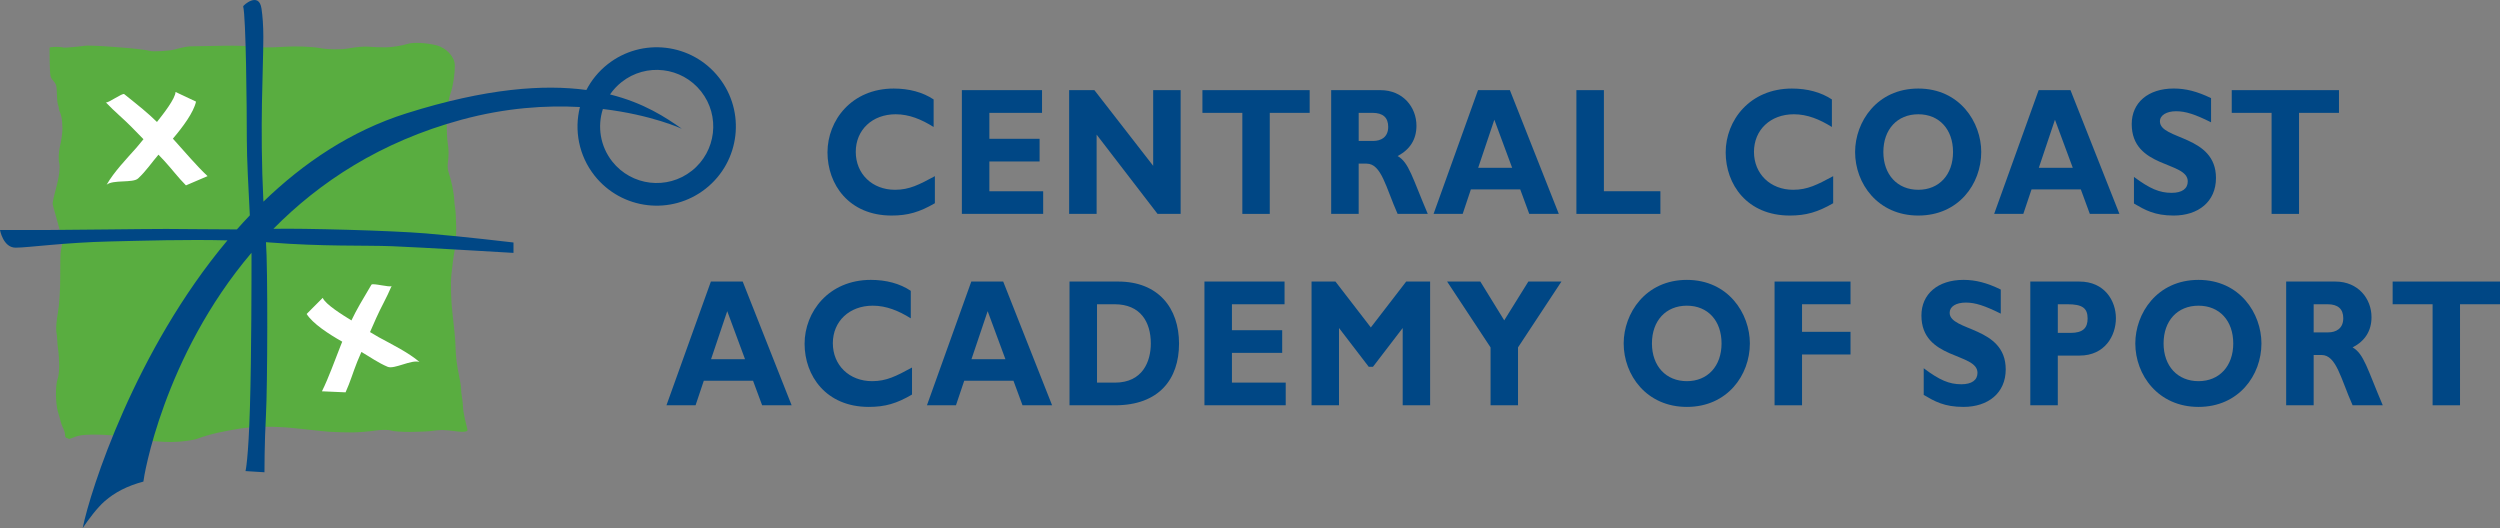 <?xml version="1.0" encoding="UTF-8"?>
<svg xmlns="http://www.w3.org/2000/svg" id="Layer_2" data-name="Layer 2" viewBox="0 0 2211.25 467.04">
  <rect x="0" y="0" width="2211.25" height="467.04" fill="#808080" stroke="none"/>
  <defs>
    <style>
      .cls-1 {
        fill: #004785;
      }

      .cls-1, .cls-2, .cls-3 {
        stroke-width: 0px;
      }

      .cls-2 {
        fill: #59ad40;
      }

      .cls-3 {
        fill: #fff;
      }
    </style>
  </defs>
  <g id="Layer_1-2" data-name="Layer 1">
    <g>
      <g>
        <g>
          <path class="cls-1" d="M826.9,179.75c-13.57,7.85-23.79,10.9-38.26,10.9-37.86,0-56.73-27.63-56.73-55.87s21.25-56.46,58.6-56.46c13.54,0,25.69,3.24,35.28,9.63v24.37c-10.75-6.71-21.61-11.25-33.55-11.25-20.72,0-35.32,13.82-35.32,33.24s14.46,33.55,34.72,33.55c12.73,0,21.3-4.51,35.26-12.05v23.93Z"></path>
          <path class="cls-1" d="M922.67,189.19h-71.9v-109.46h70.9v20.09h-46.57v22.93h44.42v20.07h-44.42v26.33h47.58v20.04Z"></path>
          <path class="cls-1" d="M1044.27,189.19h-20.42l-53.89-70.11v70.11h-24.31v-109.46h22.33l52,66.93v-66.93h24.29v109.46Z"></path>
          <path class="cls-1" d="M1158.42,99.82h-35.31v89.37h-24.25v-89.37h-35.31v-20.09h94.86v20.09Z"></path>
          <path class="cls-1" d="M1201.76,99.82h12.3c9.13,0,13.81,4.16,13.81,12.38,0,9.28-6.52,12.47-13.3,12.47h-12.81v-24.85ZM1177.43,79.73v109.46h24.32v-44.46h6.95c13.2,0,17.06,21.04,27.48,44.46h26.68c-13.7-32.1-16.7-45.58-26.68-51.17,11.06-5.81,16.67-14.77,16.67-26.84,0-16.33-11.86-31.45-31.88-31.45h-43.55Z"></path>
          <path class="cls-1" d="M1337.48,148.41h-30.04l14.3-42.51,15.74,42.51ZM1335.5,79.73h-28.2l-39.31,109.46h25.75l7.25-21.68h43.64l7.99,21.68h26.14l-43.27-109.46Z"></path>
          <path class="cls-1" d="M1468.62,189.19h-74.29v-109.46h24.32v89.42h49.97v20.04Z"></path>
          <path class="cls-1" d="M1621.45,179.75c-13.65,7.85-23.91,10.9-38.34,10.9-37.91,0-56.75-27.63-56.75-55.87s21.31-56.46,58.61-56.46c13.55,0,25.72,3.24,35.34,9.63v24.37c-10.79-6.71-21.62-11.25-33.63-11.25-20.74,0-35.29,13.82-35.29,33.24s14.43,33.55,34.69,33.55c12.74,0,21.34-4.51,35.37-12.05v23.93Z"></path>
          <path class="cls-1" d="M1727.46,134.46c0,20.06-12.26,33.4-30.72,33.4s-30.91-13.35-30.91-33.4,12.33-33.39,30.91-33.39,30.72,13.38,30.72,33.39ZM1752.41,134.46c0-26.29-18.95-56.14-55.67-56.14s-55.9,29.69-55.9,56.14c0,27.95,20.13,56.19,55.9,56.19s55.67-28.07,55.67-56.19Z"></path>
          <path class="cls-1" d="M1833.37,148.41h-30.03l14.27-42.51,15.76,42.51ZM1831.34,79.73h-28.15l-39.36,109.46h25.79l7.27-21.68h43.59l7.97,21.68h26.18l-43.29-109.46Z"></path>
          <path class="cls-1" d="M1955.67,108.17c-14.17-7.09-22.59-9.78-30.93-9.78s-14.29,3.49-14.29,8.93c0,16.55,49.58,11.9,49.58,50.1,0,21.03-15.68,33.23-37.43,33.23-16.95,0-25.41-4.98-35.12-10.62v-23.55c14,10.41,22.63,14.09,33.28,14.09,9.31,0,14.31-3.68,14.31-10.16,0-17.95-49.57-11.32-49.57-50.69,0-18.93,14.55-31.42,37.11-31.42,10.87,0,20.74,2.57,33.07,8.49v21.36Z"></path>
          <path class="cls-1" d="M2068.82,99.82h-35.34v89.37h-24.26v-89.37h-35.25v-20.09h94.85v20.09Z"></path>
        </g>
        <g>
          <path class="cls-1" d="M658.96,317.69h-30.02l14.3-42.47,15.73,42.47ZM656.92,249.04h-28.15l-39.29,109.44h25.75l7.27-21.69h43.58l8.03,21.69h26.09l-43.28-109.44Z"></path>
          <path class="cls-1" d="M806.67,348.98c-13.52,7.93-23.83,10.93-38.26,10.93-37.83,0-56.75-27.6-56.75-55.84s21.33-56.51,58.62-56.51c13.6,0,25.71,3.25,35.31,9.68v24.33c-10.72-6.68-21.63-11.19-33.62-11.19-20.7,0-35.32,13.79-35.32,33.21s14.49,33.55,34.77,33.55c12.73,0,21.29-4.49,35.26-12.06v23.9Z"></path>
          <path class="cls-1" d="M889.29,317.69h-30.01l14.31-42.47,15.7,42.47ZM887.33,249.04h-28.22l-39.23,109.44h25.66l7.31-21.69h43.56l8,21.69h26.17l-43.25-109.44Z"></path>
          <path class="cls-1" d="M970.3,269.11h15.57c23,0,32.03,15.84,32.03,34.66,0,16.03-7.27,34.66-31.75,34.66h-15.84v-69.31ZM945.99,249.04v109.44h40.29c38.88,0,56.58-23.14,56.58-54.56s-18.26-54.89-53.86-54.89h-43Z"></path>
          <path class="cls-1" d="M1137.2,358.48h-71.87v-109.44h70.86v20.07h-46.54v22.95h44.45v20.04h-44.45v26.33h47.56v20.06Z"></path>
          <path class="cls-1" d="M1243.77,249.04h21.17v109.44h-24.26v-68.36l-26.29,34.32h-3.73l-26.31-34.32v68.36h-24.28v-109.44h21.14l31.29,40.59,31.28-40.59Z"></path>
          <path class="cls-1" d="M1318.4,307.29l-38.42-58.25h29.39l21.12,34.31,21.33-34.31h29.26l-38.4,58.25v51.19h-24.28v-51.19Z"></path>
          <path class="cls-1" d="M1522.71,303.77c0,20.06-12.28,33.37-30.68,33.37s-30.89-13.31-30.89-33.37,12.28-33.39,30.89-33.39,30.68,13.33,30.68,33.39ZM1547.76,303.77c0-26.36-19.03-56.21-55.72-56.21s-55.9,29.71-55.9,56.21c0,27.9,20.15,56.14,55.9,56.14s55.72-28.07,55.72-56.14Z"></path>
          <path class="cls-1" d="M1636.78,269.11h-42.88v24.39h42.88v20.04h-42.88v44.94h-24.3v-109.44h67.18v20.07Z"></path>
          <path class="cls-1" d="M1769.68,277.41c-14.17-7.03-22.58-9.78-30.86-9.78-8.78,0-14.35,3.52-14.35,9,0,16.52,49.59,11.87,49.59,50.05,0,21.04-15.7,33.23-37.37,33.23-17.08,0-25.52-4.97-35.17-10.59v-23.6c13.95,10.47,22.56,14.16,33.25,14.16,9.28,0,14.31-3.68,14.31-10.13,0-17.99-49.59-11.39-49.59-50.7,0-18.96,14.53-31.5,37.2-31.5,10.79,0,20.71,2.59,32.99,8.55v21.3Z"></path>
          <path class="cls-1" d="M1820.13,269.11h8.53c13.13,0,17.83,3.35,17.83,12.63,0,8.22-3.96,12.71-15.09,12.71h-11.27v-25.34ZM1795.8,249.04v109.44h24.32v-43.97h19.28c22.44,0,32.12-17.65,32.12-33.05s-10-32.42-32.26-32.42h-43.46Z"></path>
          <path class="cls-1" d="M1975.31,303.77c0,20.06-12.31,33.37-30.74,33.37s-30.88-13.31-30.88-33.37,12.25-33.39,30.88-33.39,30.74,13.33,30.74,33.39ZM2000.25,303.77c0-26.36-18.96-56.21-55.68-56.21s-55.89,29.71-55.89,56.21c0,27.9,20.2,56.14,55.89,56.14s55.68-28.07,55.68-56.14Z"></path>
          <path class="cls-1" d="M2046.43,269.11h12.33c9.09,0,13.86,4.14,13.86,12.35,0,9.31-6.6,12.52-13.27,12.52h-12.92v-24.87ZM2022.11,249.04v109.44h24.32v-44.48h7.01c13.09,0,16.99,21.04,27.44,44.48h26.67c-13.68-32.1-16.67-45.56-26.67-51.19,11.12-5.76,16.72-14.74,16.72-26.8,0-16.38-11.9-31.45-31.9-31.45h-43.61Z"></path>
          <path class="cls-1" d="M2211.25,269.11h-35.37v89.37h-24.25v-89.37h-35.34v-20.07h94.96v20.07Z"></path>
        </g>
      </g>
      <g>
        <path class="cls-2" d="M43.84,42.96s.04,5.16.09,11.45c.05,6.28.47,12.38.89,13.56.44,1.2,1.5,2.79,2.36,3.56.84.78,1.91,2.37,2.33,3.55.45,1.18.83,5.04.84,8.59.04,3.55.42,7.41.84,8.56.45,1.18.82,2.77.82,3.56s.36,2.08.79,2.86c.43.79,1.14,3.03,1.58,5,.44,1.96.82,6.47.85,10,.03,3.53-.95,10.63-2.18,15.74-1.23,5.13-1.53,11.89-.64,15.02.89,3.14-.1,11.84-2.14,19.33-2.07,7.49-3.75,14.89-3.75,16.47.03,1.57,9.19,31.89,8.79,34.26-.4,2.35-1.07,5.59-1.48,7.15-.41,1.57-.67,11.89-.57,22.88.09,11.03-.85,25.51-2.07,32.21-1.21,6.69-1.84,14.09-1.38,16.45.44,2.35.82,5.88.83,7.84.02,1.97.39,5.82.83,8.57.46,2.76.84,8.87.88,13.59.05,4.71-.6,10.18-1.43,12.16-.84,1.97-1.48,8.1-1.44,13.6.04,5.5.79,12.26,1.68,15,.87,2.75,1.94,6.6,2.38,8.57.45,1.95,1.51,4.84,2.37,6.41.86,1.56,1.58,4.13,1.59,5.7,0,1.58.72,2.86,1.58,2.86.85-.01,1.56.32,1.56.7s1.4.06,3.08-.75c1.69-.79,4.8-1.79,6.92-2.2,2.12-.43,7.33-.79,11.57-.83,4.26-.03,11.21.24,15.46.59,4.24.36,14.68,1.9,23.19,3.39,8.5,1.5,22.43,2.68,30.93,2.6,8.49-.08,18.91-1.45,23.15-3.05,4.22-1.62,12.19-3.92,17.69-5.16,5.54-1.23,14.56-2.9,20.07-3.74,5.52-.83,14.19-1.54,19.29-1.6,5.1-.05,14.12.2,20.08.55,5.95.35,33.91,3.62,39.44,3.96,5.51.34,14.56.59,20.09.55,5.52-.05,14.53-.77,20.08-1.6,5.51-.83,11.77-.86,13.89-.11,2.12.78,10.13,1.35,17.76,1.28,7.65-.06,15.99-.46,18.52-.86,2.54-.42,6.72-.78,9.25-.82,2.57,0,8.82.58,13.92,1.31,5.12.75,8.93.07,8.49-1.49-.43-1.58-1.52-6.07-2.41-10-.89-3.92-1.61-8.74-1.62-10.71,0-1.95-.39-5.49-.83-7.85-.45-2.34-.83-5.89-.84-7.86-.03-1.96-.76-6.78-1.64-10.72-.88-3.92-1.96-10.36-2.43-14.27-.46-3.94-.86-10.04-.89-13.58-.02-3.54-1.17-15.76-2.55-27.15-1.37-11.41-1.85-27.16-1.05-35.04.76-7.87,2.08-17.54,2.89-21.48.8-3.93,1.44-12.96,1.38-20.03-.07-7.07-.48-14.8-.93-17.16-.43-2.36-.8-5.89-.83-7.86-.03-1.95-.76-7.09-1.62-11.41-.9-4.34-2.33-9.79-3.2-12.13-.86-2.35-1.25-6.2-.85-8.58.4-2.37.73-6.55.68-9.29,0-2.75-.39-6.94-.84-9.29-.44-2.36-.87-10.72-.93-18.59-.07-7.86,1.57-19.14,3.65-25.05,2.07-5.92,3.72-16.88,3.64-24.33-.04-7.48-7.41-15.46-16.36-17.74-8.94-2.28-20.4-2.83-25.49-1.22-5.08,1.61-13.75,2.98-19.28,3.03-5.52.03-12.47-.22-15.46-.59-2.97-.36-10.81.32-17.41,1.53-6.6,1.2-17.99,1.09-25.3-.27-7.33-1.36-21.85-1.86-32.25-1.13-10.42.75-22.09.75-25.91-.01-3.83-.73-16.38-1.17-27.88-.93l-2.93.05c-11.52.24-23.02.46-25.58.48-2.53.01-8.67,1.24-13.63,2.7-4.96,1.46-20.02,2.1-22.15,1.34-2.12-.77-13.28-2.11-24.76-2.97l-9.25-.71c-11.49-.88-22.27-1.26-23.96-.85-1.7.4-17.67,1.97-18.52,1.59-.86-.4-3.98-.69-6.96-.65-2.97.03-5.39.36-5.38.75,0,.4,0,.72,0,.72"></path>
        <path class="cls-3" d="M334.94,298.22c-3.05-1.76-5.46-3.18-7.65-4.5,2.04-4.67,4.01-9.14,5.57-12.65,3.94-8.93,9.02-17.42,13.56-28.19-1.09,1.77-16.85-2.85-17.91-1.05-8.5,14.33-13.05,21.91-17.67,31.58-7.68-4.74-22.95-14.13-25.4-19.96l-14.22,14.26c5.45,8.56,19.35,17.65,31.49,24.5-.45,1.12-.91,2.26-1.39,3.46-5.13,12.87-10.51,28.28-16.56,40.43l20.89.92c4.28-9.42,6.42-17.32,10.28-26.95.52-1.3,1.91-4.56,3.72-8.77,7.8,4.47,14.64,9.53,23.23,13.14,5.81,2.45,21.03-6.68,28.18-4.28-10.06-8.54-24.52-15.6-36.12-21.93Z"></path>
        <path class="cls-3" d="M154.06,123.91c-.39-.43-.77-.85-1.15-1.26,8.85-10.38,18.33-23.17,20.48-32.77l-18.11-8.53c-.32,6.06-10.7,19.28-16.44,26.54-8.29-8.13-15.22-13.61-28.96-24.63-1.62-1.3-14.68,8.51-16.31,7.25,8.01,8.45,15.7,14.6,22.49,21.53,2.99,3.04,6.87,7.01,10.85,11.1-1.76,2.17-3.68,4.5-6.2,7.48-8.72,9.84-19.87,21.36-26.39,32.78,5.85-4.68,23.2-1.29,27.81-5.53,7.12-6.57,11.9-13.95,18.04-21.04,2.57,2.67,4.51,4.71,5.32,5.61,6.98,7.63,11.74,14.24,18.99,21.54l19.13-8.18c-9.86-9.2-20.27-21.68-29.55-31.88Z"></path>
        <path class="cls-1" d="M635.79,68.44c-23.95-30.34-68.02-35.55-98.39-11.57-8.05,6.37-14.31,14.15-18.74,22.71-37.42-5.07-88.33-1.68-159.23,20.69-48.93,15.44-90.9,43.72-126.45,78.11-3.33-68.13-.06-116.05-.06-145.6,0-10.21-.65-18.46-1.6-25.02-2.21-15.64-16.43-2.9-16.24-2.12,2.48,9.44,3.23,88.54,3.23,117.5,0,17.3,1.48,44.46,2.66,67.34-3.9,4.08-7.71,8.23-11.44,12.44-21.96,0-47.83-.41-62.43-.41-22.06,0-86.42.92-103.9.92H0s2.76,15.63,13.79,15.63,43.22-4.58,83.67-5.5c29.78-.69,67.53-1.86,103.72-.96-81.56,97.16-121.24,220.87-128.05,254.45,5.32-7.84,12.71-17.84,19.42-23.71,8.96-7.81,19.85-13.54,34.28-17.38.2-3.56,17.43-110.24,95.59-202.36.02,1.08.03,2.09.03,2.98,0,17.94,0,86.58-1.39,133.48-1.36,46.88-3.91,56.62-3.91,56.62l16.76,1.04s-.05-25.94,1.33-50.77c1.38-24.83,1.7-130.72,0-152.75,1.28.09,2.56.19,3.82.29,45.96,3.65,83.68,2.37,107.58,3.28,23.88.92,107.53,5.91,107.53,5.91v-9.2s-44.15-5.24-77.24-8.01c-31.44-2.6-109.29-4.66-135.13-4.07,40.45-41.01,94.51-77.01,166.49-96.53,39.25-10.65,74.89-12.84,104.65-11.21-5.14,20.39-1.12,42.85,12.9,60.63,23.99,30.36,68.05,35.53,98.39,11.54,30.37-23.98,35.54-68.01,11.56-98.38ZM611.84,151.11c-21.68,17.12-53.15,13.42-70.29-8.24-10.74-13.62-13.27-31.1-8.3-46.46,43.33,5.18,69.85,17.49,69.85,17.49-14.14-9.99-33.6-22.9-63.53-30.36,2.78-4.05,6.2-7.76,10.26-10.97,21.68-17.12,53.17-13.41,70.28,8.28,17.12,21.69,13.42,53.13-8.25,70.26Z"></path>
      </g>
    </g>
  </g>
</svg>
